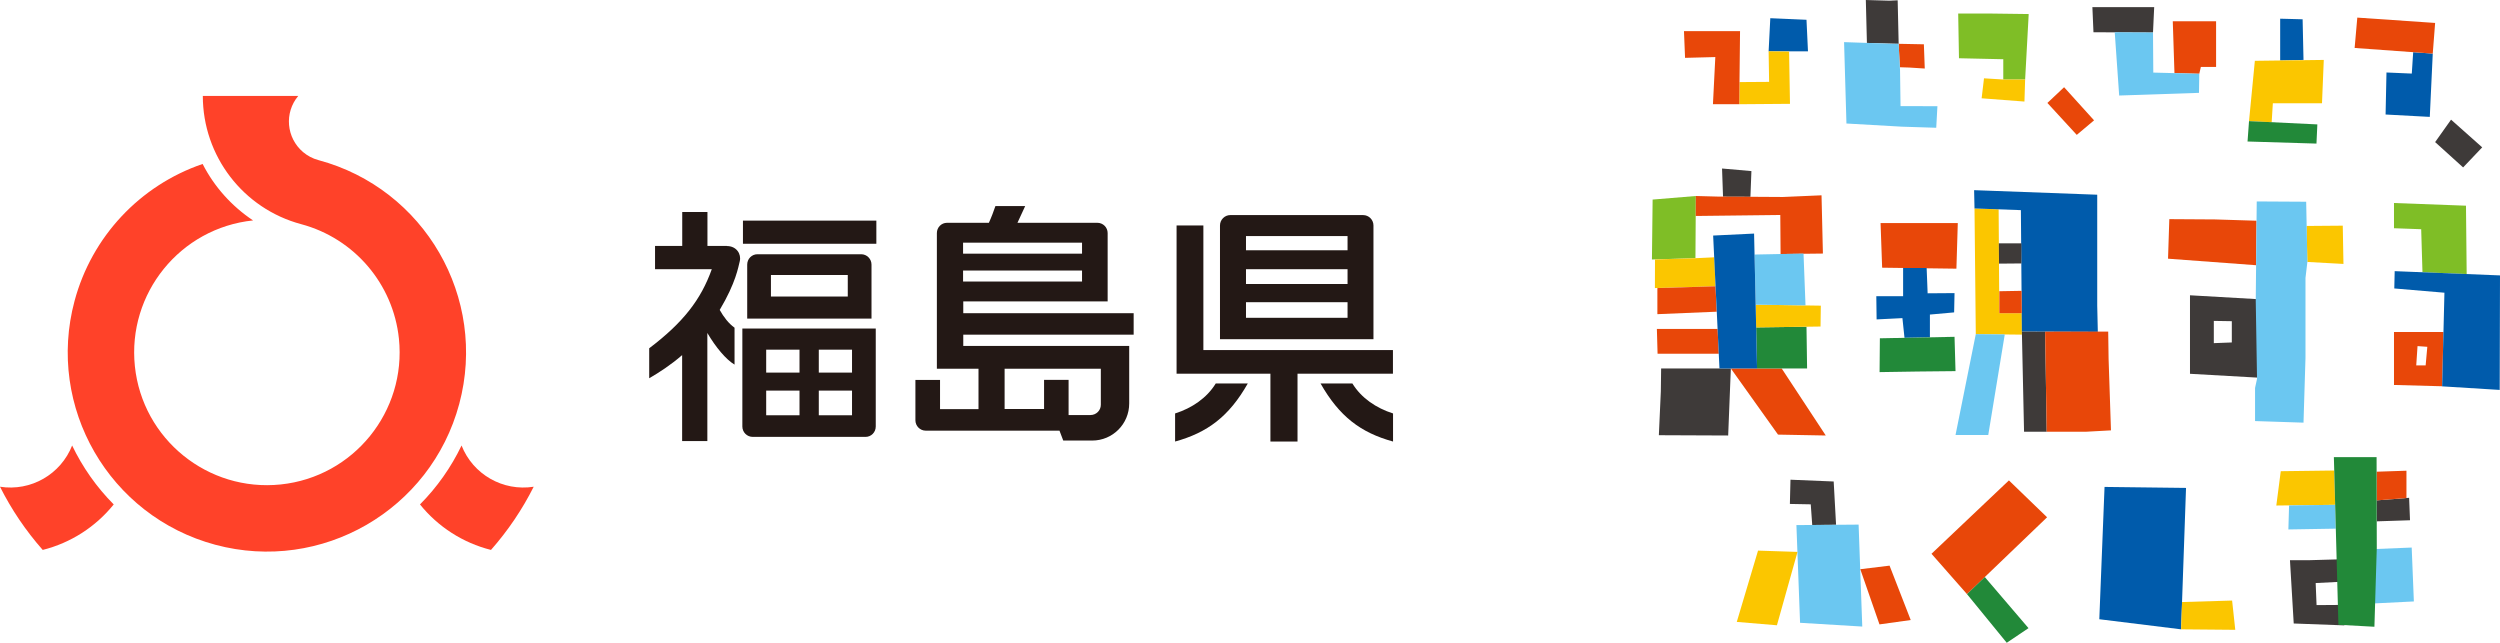 <?xml version="1.0" encoding="UTF-8"?><svg id="b" xmlns="http://www.w3.org/2000/svg" viewBox="0 0 252.81 65"><defs><style>.f{fill:#6bc7f1;}.f,.g,.h,.i,.j,.k,.l,.m,.n{stroke-width:0px;}.g{fill:#7fbe26;}.h{fill:#3e3a39;}.i{fill:#228939;}.j{fill:#231815;}.k{fill:#ff4229;}.l{fill:#e84709;}.m{fill:#fbc600;}.n{fill:#005bab;}</style></defs><g id="c"><polygon class="g" points="198.02 1.37 198.1 5.89 202.58 5.99 202.58 8.04 204.79 8.04 205.15 1.42 201.34 1.37 198.02 1.37"/><polygon class="m" points="204.79 8.04 204.72 10.27 200.39 9.94 200.63 7.92 202.58 8.04 204.79 8.04"/><polygon class="l" points="208.73 8.82 207.04 10.41 210.01 13.64 211.76 12.17 208.73 8.82"/><polygon class="n" points="230.58 1.89 230.58 6.11 232.94 6.06 232.85 1.95 230.58 1.89"/><polygon class="m" points="234.99 6.06 234.81 10.44 229.84 10.44 229.72 12.36 227.43 12.25 228.02 6.15 234.99 6.06"/><polygon class="i" points="234.34 12.58 234.25 14.52 227.28 14.31 227.43 12.25 234.34 12.58"/><polygon class="h" points="247.86 12.1 246.25 14.37 249.08 16.93 251.01 14.9 247.86 12.1"/><polygon class="h" points="181.06 48.51 181 50.96 183.11 51 183.26 53.09 185.67 53.07 185.43 48.69 181.06 48.51"/><polygon class="f" points="181.66 53.1 182.03 62.98 188.32 63.36 187.95 53.05 181.66 53.1"/><polygon class="m" points="177.78 55.68 175.63 62.89 179.69 63.23 181.77 55.81 177.78 55.68"/><polygon class="l" points="188.12 57.56 190.06 63.14 193.22 62.7 191.08 57.2 188.12 57.56"/><polygon class="l" points="203.15 48.58 195.32 56 198.91 60.08 207.01 52.31 203.15 48.58"/><polygon class="i" points="200.71 58.35 198.91 60.08 202.93 65 205.13 63.52 200.71 58.35"/><polygon class="n" points="212.82 49.24 212.29 62.62 220.56 63.64 221.06 49.34 212.82 49.24"/><polygon class="m" points="220.66 60.88 220.56 63.64 226.04 63.69 225.72 60.73 220.66 60.88"/><polygon class="m" points="230.64 47.65 230.19 51.12 236.14 51.05 236.04 47.58 230.64 47.65"/><polygon class="f" points="231.48 51.11 231.41 53.54 236.2 53.46 236.14 51.05 231.48 51.11"/><polygon class="h" points="236.65 56.56 233.49 56.65 231.57 56.65 231.95 63.05 237.06 63.24 237.13 61.17 234.26 61.19 234.17 58.96 236.73 58.83 236.65 56.56"/><polygon class="f" points="243.88 55.37 244.1 60.82 239.67 61.04 240.18 55.52 243.88 55.37"/><polygon class="h" points="243.62 50.34 243.71 52.61 240.35 52.72 240.34 50.6 243.62 50.34"/><polygon class="l" points="243.35 47.6 243.35 50.36 240.34 50.6 240.34 47.7 243.35 47.6"/><polygon class="i" points="236.01 46.23 236.47 63.18 240.11 63.38 240.35 55.41 240.33 46.23 236.01 46.23"/><polygon class="h" points="211.59 .72 211.7 3.26 217.72 3.29 217.84 .72 211.59 .72"/><polygon class="l" points="219.72 2.15 219.89 7.39 222.4 7.46 222.56 6.77 224.1 6.77 224.1 2.15 219.72 2.15"/><polygon class="f" points="217.75 7.34 222.4 7.46 222.37 9.39 214.3 9.66 213.85 3.26 217.72 3.29 217.75 7.34"/><polygon class="n" points="244.03 5.28 243.89 7.44 241.33 7.33 241.24 11.58 245.71 11.82 246.01 5.42 244.03 5.28"/><polygon class="l" points="238.38 1.78 238.11 4.85 246.01 5.42 246.25 2.32 238.38 1.78"/><polygon class="h" points="191.9 .03 191.06 .07 188.68 0 188.79 4.34 192 4.43 191.9 .03"/><polygon class="l" points="194.55 4.48 194.64 6.93 193.06 6.83 192.12 6.8 192 4.43 194.55 4.48"/><polygon class="f" points="192 4.43 191.41 4.43 186.48 4.26 186.72 12.49 192.33 12.81 195.8 12.92 195.92 10.74 192.19 10.73 192.14 7.12 192 4.43"/><polygon class="n" points="179.02 1.84 178.85 5.19 182.83 5.19 182.68 2 179.02 1.84"/><polygon class="m" points="178.85 5.19 178.9 8.28 175.91 8.3 175.88 10.54 181.01 10.5 180.92 5.21 178.85 5.19"/><polygon class="l" points="170.29 3.15 170.4 5.85 173.46 5.77 173.22 10.54 175.88 10.54 175.96 3.15 170.29 3.15"/><polygon class="l" points="190.17 22.56 190.33 27.07 197.84 27.17 197.98 22.56 190.17 22.56"/><polygon class="n" points="192.45 27.1 192.45 29.95 189.74 29.95 189.77 32.3 192.38 32.17 192.59 34.16 195.16 34.11 195.16 31.81 197.61 31.59 197.65 29.64 194.93 29.66 194.83 27.1 192.45 27.1"/><polygon class="i" points="190.1 34.21 190.07 37.63 193.91 37.57 197.75 37.53 197.65 34.06 190.1 34.21"/><polygon class="m" points="199.67 21.08 199.8 33.79 204.46 33.84 204.45 31.67 203.11 31.67 202.18 31.67 202.11 21.17 199.67 21.08"/><polygon class="n" points="199.63 19.23 199.67 21.08 204.36 21.25 204.46 33.53 212.14 33.56 212.08 30.91 212.08 19.69 199.63 19.23"/><polygon class="h" points="204.46 33.53 204.68 43.66 206.97 43.66 206.81 33.54 204.46 33.53"/><polygon class="l" points="206.81 33.54 206.97 43.66 210.92 43.66 213.47 43.52 213.23 36.31 213.19 33.53 208.92 33.53 206.81 33.54"/><polygon class="f" points="202.73 33.82 199.8 33.79 197.75 43.99 201.06 43.99 202.73 33.82"/><polygon class="l" points="202.18 29.45 202.18 31.67 204.45 31.67 204.43 29.41 202.18 29.45"/><polygon class="h" points="202.13 24.61 202.15 26.66 204.41 26.64 204.41 24.61 202.13 24.61"/><polygon class="h" points="174.14 17.04 174.24 19.89 177.01 19.9 177.11 17.3 174.14 17.04"/><polygon class="g" points="171.49 19.82 171.45 26.11 167.05 26.24 167.12 20.18 171.49 19.82"/><polygon class="l" points="184.2 19.75 184.34 25.64 180.06 25.69 180.03 21.74 171.48 21.84 171.49 19.82 173.74 19.88 180.29 19.92 184.2 19.75"/><polygon class="m" points="167.36 26.24 167.35 29.13 173.48 28.95 173.35 26.02 171.45 26.11 167.36 26.24"/><polygon class="l" points="167.6 29.13 167.6 31.77 173.6 31.52 173.48 28.95 167.6 29.13"/><polygon class="l" points="167.55 33.26 167.62 35.77 173.81 35.77 173.69 33.26 167.55 33.26"/><polygon class="h" points="175.03 37.26 174.76 44.04 167.75 44.01 167.95 39.58 167.98 37.26 175.03 37.26"/><polygon class="l" points="175.03 37.26 179.8 43.95 184.63 44.04 180.17 37.26 175.03 37.26"/><polygon class="i" points="177.59 33.11 177.68 37.26 182.74 37.26 182.68 33.04 177.59 33.11"/><polygon class="m" points="184.13 30.91 184.1 33.02 177.59 33.11 177.54 30.81 184.13 30.91"/><polygon class="f" points="182.38 25.64 182.58 30.88 177.54 30.81 177.43 25.74 182.38 25.64"/><polygon class="n" points="173.24 23.82 173.88 37.26 177.68 37.26 177.38 23.62 173.24 23.82"/><polygon class="l" points="219.37 22.16 219.24 26.16 228.14 26.82 228.19 22.32 224 22.19 219.37 22.16"/><polygon class="m" points="233.25 22.85 233.33 26.49 236.98 26.69 236.91 22.82 233.25 22.85"/><path class="h" d="m228.44,30.26l-6.98-.4v7.94l7.08.4-.1-7.94Zm-2.75,4.37l-1.82.07v-2.25l1.82.03v2.15Z"/><polygon class="f" points="228.21 20.37 228.11 30.43 228.24 38.31 228.04 39.23 228.04 42.58 232.94 42.74 233.14 36.19 233.14 28.11 233.33 26.49 233.21 20.4 228.21 20.37"/><polygon class="g" points="242.09 20.53 242.09 23.08 244.84 23.18 244.97 27.53 249.44 27.71 249.37 20.8 242.09 20.53"/><path class="l" d="m242.09,33.57v5.36l4.87.13.13-5.49h-5Zm3.21,3.38h-.96l.13-1.95.99.07-.17,1.89Z"/><polygon class="n" points="242.16 27.42 242.12 29.17 247.19 29.6 246.96 39.07 252.78 39.43 252.81 27.85 242.16 27.42"/><rect class="j" x="75.13" y="22.31" width="13.49" height="2.34"/><path class="j" d="m73.52,24.87h-1.98v-3.43h-2.55v3.43h-2.75v2.35h5.74c-1.1,3.09-2.9,5.4-6.33,8v3.03c1.02-.59,2.19-1.35,3.33-2.34v8.69h2.55v-10.93c.84,1.44,1.89,2.69,2.75,3.2v-3.73c-.6-.43-1.09-1.07-1.5-1.8,1.65-2.77,1.88-4.36,2.03-4.93.17-.71-.32-1.53-1.31-1.53"/><path class="j" d="m87.09,25.71h-10.5c-.56,0-1.03.46-1.03,1.05v5.46h12.57v-5.46c0-.58-.47-1.05-1.04-1.05m-1.36,4.28h-7.77v-2.18h7.77v2.18Z"/><path class="j" d="m75.07,43.13c0,.58.47,1.05,1.05,1.05h11.41c.56,0,1.03-.46,1.03-1.05v-9.91h-13.49v9.91Zm7.73-7.77h3.36v2.32h-3.36v-2.32Zm0,4.14h3.36v2.49h-3.36v-2.49Zm-5.32-4.14h3.37v2.32h-3.37v-2.32Zm0,4.14h3.37v2.49h-3.37v-2.49Z"/><path class="j" d="m97.39,30.48h14.62v-6.91c0-.58-.47-1.04-1.04-1.04h-8.08l.78-1.69h-3.01c-.17.5-.4,1.12-.66,1.69h-4.23c-.57,0-1.03.46-1.03,1.04v13.72h4.21v4.08h-3.89v-2.95h-2.49v4.08c0,.57.46,1.05,1.05,1.05h13.52c.15.37.29.74.38,1h2.93c2.06,0,3.74-1.67,3.74-3.75v-5.82h-16.78v-1.14h17.23v-2.17h-17.23v-1.19Zm0-5.94h12.03v1.11h-12.03v-1.11Zm0,2.82h12.03v1.11h-12.03v-1.11Zm4.21,9.93h9.72v3.64c0,.58-.47,1.04-1.05,1.04h-2.21v-3.56h-2.48v2.95h-3.99v-4.08Z"/><polygon class="j" points="140.86 35.4 121.69 35.4 121.69 22.8 118.98 22.8 118.98 37.79 128.47 37.79 128.47 44.65 131.21 44.65 131.21 37.79 140.86 37.79 140.86 35.4"/><path class="j" d="m138.89,22.8c0-.58-.47-1.05-1.05-1.05h-13.43c-.56,0-1.04.47-1.04,1.05v11.5h15.52v-11.5Zm-2.62,9.34h-10.27v-1.58h10.27v1.58Zm0-3.42h-10.27v-1.5h10.27v1.5Zm0-3.41h-10.27v-1.44h10.27v1.44Z"/><path class="j" d="m118.83,41.81v2.84c3.26-.9,5.45-2.52,7.35-5.87h-3.24c-.9,1.47-2.41,2.49-4.11,3.03"/><path class="j" d="m136.76,38.78h-3.22c1.9,3.34,4.06,4.97,7.33,5.87v-2.84c-1.7-.54-3.21-1.56-4.11-3.03"/><path class="k" d="m30.16,9.7c-1.43,1.7-1.21,4.24.49,5.68.45.38.98.66,1.55.81,10.74,2.88,17.12,13.92,14.24,24.66-2.88,10.74-13.92,17.12-24.66,14.24-10.74-2.88-17.12-13.92-14.24-24.66,1.74-6.49,6.6-11.68,12.95-13.85,1.18,2.31,2.94,4.27,5.1,5.71-7.37.77-12.72,7.38-11.95,14.75s7.38,12.72,14.75,11.95c7.37-.77,12.72-7.38,11.95-14.75-.58-5.53-4.51-10.13-9.88-11.57-5.87-1.57-9.95-6.89-9.95-12.97h9.65Z"/><path id="d" class="k" d="m46.67,45.04c1.15,2.93,4.18,4.67,7.3,4.18-1.16,2.31-2.61,4.45-4.32,6.39-2.83-.71-5.35-2.33-7.18-4.6,1.73-1.74,3.15-3.76,4.21-5.97h0Z"/><path id="e" class="k" d="m7.3,45.04c-1.15,2.93-4.18,4.67-7.3,4.18,1.16,2.31,2.61,4.45,4.32,6.39,2.83-.71,5.35-2.33,7.18-4.6-1.73-1.74-3.15-3.76-4.21-5.97h0Z"/></g></svg>